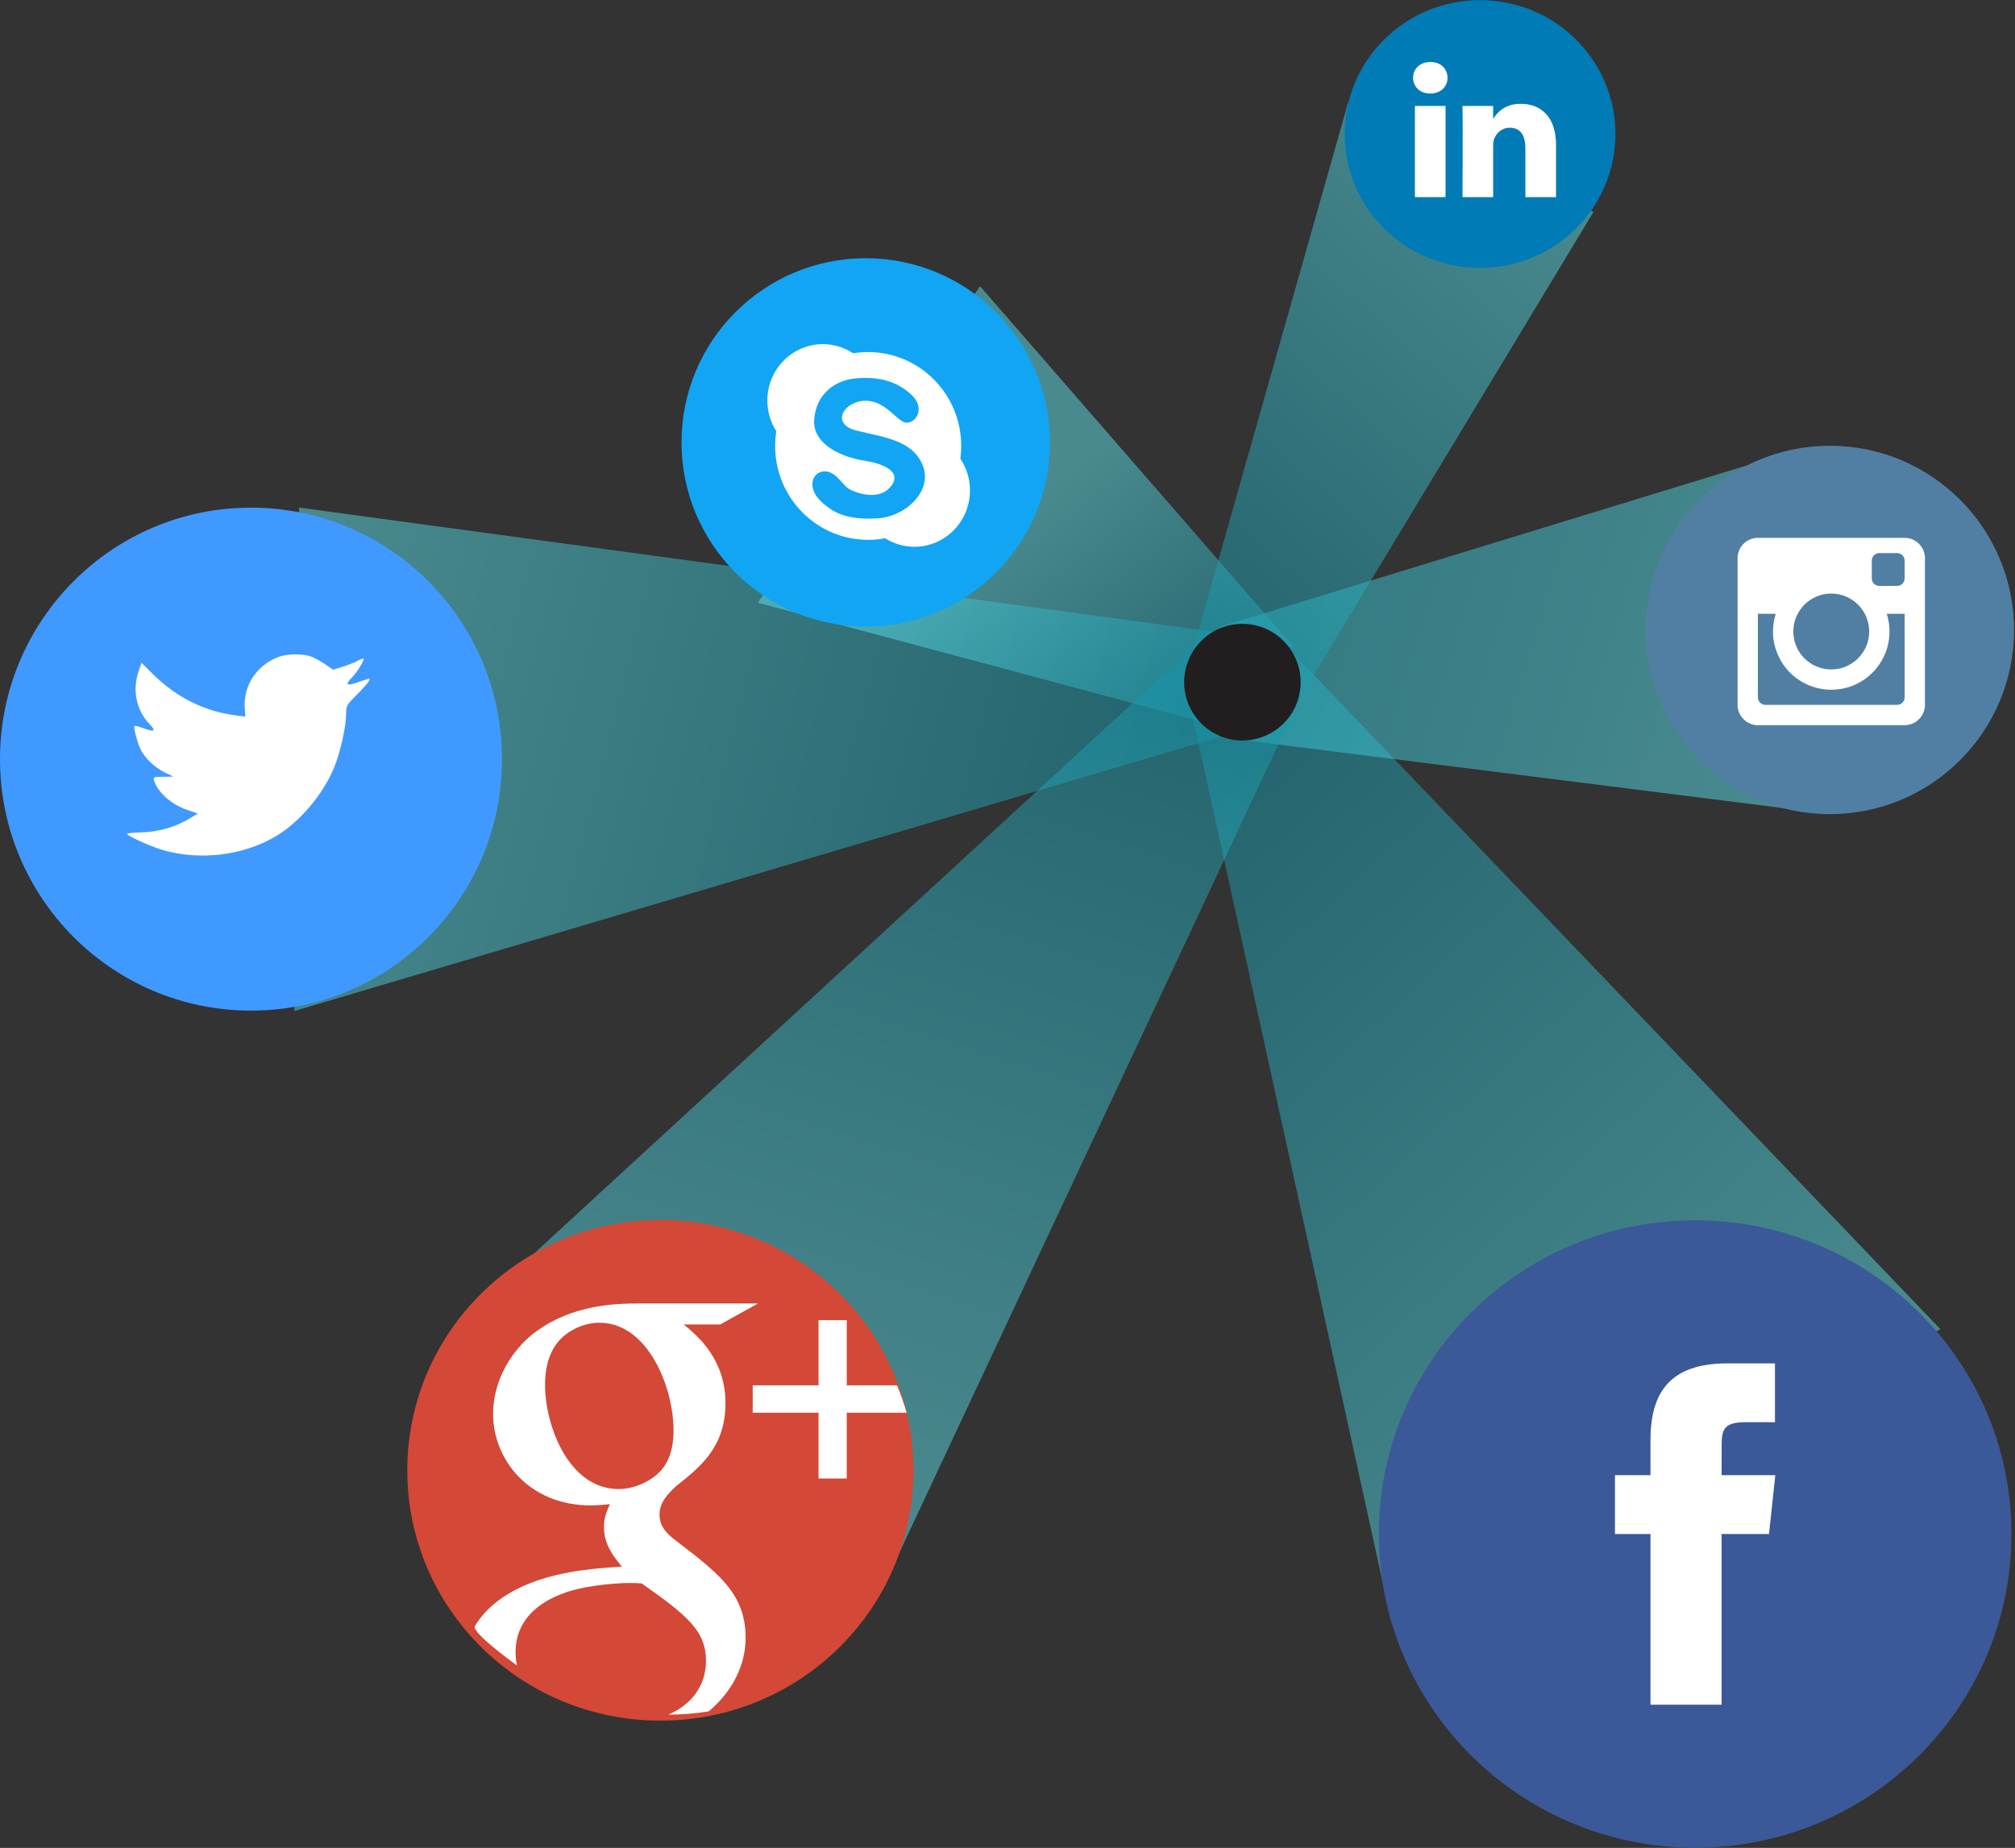 <?xml version="1.0" encoding="UTF-8" standalone="no"?>
<svg width="531px" height="487px" viewBox="0 0 531 487" version="1.1" xmlns="http://www.w3.org/2000/svg" xmlns:xlink="http://www.w3.org/1999/xlink">
    <rect x="0" y="0" width="531" height="487" fill="#333333" stroke="none"/>
    <!-- Generator: Sketch 3.7.1 (28215) - http://www.bohemiancoding.com/sketch -->
    <title>Group 18</title>
    <desc>Created with Sketch.</desc>
    <defs>
        <linearGradient x1="33.343%" y1="89.823%" x2="93.659%" y2="4.993%" id="linearGradient-1">
            <stop stop-color="#60E2EB" offset="0%"></stop>
            <stop stop-color="#1393A7" offset="100%"></stop>
        </linearGradient>
        <linearGradient x1="27.365%" y1="91.002%" x2="91.006%" y2="4.358%" id="linearGradient-2">
            <stop stop-color="#60E2EB" offset="0%"></stop>
            <stop stop-color="#1393A7" offset="100%"></stop>
        </linearGradient>
        <linearGradient x1="60.505%" y1="58.471%" x2="91.269%" y2="0%" id="linearGradient-3">
            <stop stop-color="#60E2EB" offset="0%"></stop>
            <stop stop-color="#1393A7" offset="100%"></stop>
        </linearGradient>
        <linearGradient x1="33.11%" y1="94.178%" x2="91.269%" y2="0%" id="linearGradient-4">
            <stop stop-color="#60E2EB" offset="0%"></stop>
            <stop stop-color="#32C0D1" offset="100%"></stop>
        </linearGradient>
        <linearGradient x1="50%" y1="105.261%" x2="91.269%" y2="0%" id="linearGradient-5">
            <stop stop-color="#61E1EA" offset="0%"></stop>
            <stop stop-color="#1393A7" offset="100%"></stop>
        </linearGradient>
        <linearGradient x1="25.304%" y1="100%" x2="91.269%" y2="0%" id="linearGradient-6">
            <stop stop-color="#60E2EB" offset="0%"></stop>
            <stop stop-color="#1393A7" offset="100%"></stop>
        </linearGradient>
    </defs>
    <g id="Welcome" stroke="none" stroke-width="1" fill="none" fill-rule="evenodd">
        <g id="Group-18">
            <polyline id="Line" fill-opacity="0.5" fill="url(#linearGradient-1)" style="mix-blend-mode: multiply;" transform="translate(412.558, 299.013) scale(-1, 1) translate(-412.558, -299.013) " points="486.16 170.311 313.777 350.299 458.398 427.714 511.34 186.462"></polyline>
            <polyline id="Line" fill-opacity="0.5" fill="url(#linearGradient-2)" style="mix-blend-mode: multiply;" transform="translate(179.042, 179.179) rotate(58) translate(-179.042, -179.179) " points="248.037 46.876 87.427 240.107 199.275 311.482 270.656 53.995"></polyline>
            <polyline id="Line" fill-opacity="0.5" fill="url(#linearGradient-3)" style="mix-blend-mode: multiply;" transform="translate(279.266, 130.616) rotate(105) translate(-279.266, -130.616) " points="301.587 61.064 231.405 165.168 327.128 200.168 327.128 79.001"></polyline>
            <polyline id="Line" fill-opacity="0.5" fill="url(#linearGradient-4)" style="mix-blend-mode: multiply;" transform="translate(411.767, 184.437) rotate(245) translate(-411.767, -184.437) " points="438.491 102.449 356.188 233.256 445.567 266.424 467.346 110.925"></polyline>
            <polyline id="Line" fill-opacity="0.5" fill="url(#linearGradient-5)" style="mix-blend-mode: multiply;" transform="translate(271.168, 295.853) scale(-1, 1) rotate(308) translate(-271.168, -295.853) " points="314.709 171.954 198.772 400.676 324.297 419.753 343.564 180.43"></polyline>
            <polyline id="Line" fill-opacity="0.5" fill="url(#linearGradient-6)" style="mix-blend-mode: multiply;" transform="translate(366.174, 106.871) rotate(178) translate(-366.174, -106.871) " points="394.875 26.963 310.669 155.993 374.38 186.778 421.678 39.711"></polyline>
            <ellipse id="Oval-3" fill="#221E1F" cx="327.403" cy="179.785" rx="15.349" ry="15.371"></ellipse>
            <g id="Group-6" transform="translate(433.553, 116.522)">
                <path d="M0.111,49.499 C0.111,22.692 21.844,0.96 48.652,0.96 C75.46,0.96 97.193,22.692 97.193,49.499 C97.193,76.306 75.46,98.038 48.652,98.038 C21.844,98.038 0.111,76.306 0.111,49.499 Z" id="Instagram" fill="#517FA4"></path>
                <path d="M69.545,74.459 C71.561,74.031 73.208,72.35 73.602,70.322 C73.645,70.103 73.676,69.88 73.712,69.66 L73.712,30.163 C73.677,29.947 73.648,29.73 73.605,29.514 C73.173,27.302 71.348,25.585 69.108,25.278 C69.015,25.266 68.924,25.246 68.832,25.23 L29.226,25.23 C28.987,25.273 28.747,25.305 28.511,25.359 C26.324,25.857 24.706,27.618 24.395,29.834 C24.382,29.926 24.363,30.018 24.347,30.11 L24.347,69.715 C24.392,69.966 24.428,70.219 24.484,70.469 C24.968,72.607 26.793,74.265 28.965,74.544 C29.07,74.556 29.175,74.577 29.28,74.594 L68.778,74.594 C69.034,74.55 69.292,74.514 69.545,74.459 Z M29.687,45.378 C29.687,52.684 29.686,59.989 29.688,67.294 C29.688,68.345 30.598,69.249 31.649,69.249 C43.233,69.249 54.817,69.249 66.401,69.249 C67.462,69.249 68.367,68.346 68.367,67.288 C68.368,59.991 68.367,52.695 68.367,45.399 L68.367,45.247 L63.655,45.247 C64.32,47.374 64.524,49.537 64.264,51.741 C64.001,53.947 63.291,55.999 62.134,57.894 C60.976,59.792 59.474,61.363 57.636,62.614 C52.871,65.859 46.599,66.145 41.543,63.307 C38.987,61.874 36.981,59.876 35.581,57.302 C33.494,53.46 33.161,49.428 34.385,45.244 C32.822,45.245 31.265,45.245 29.687,45.245 L29.687,45.378 Z M39.027,49.76 C38.948,55.357 43.428,59.794 48.8,59.909 C54.389,60.029 58.91,55.564 59.027,50.132 C59.148,44.531 54.63,39.905 49.029,39.909 C43.554,39.905 39.103,44.31 39.027,49.76 Z M66.47,37.89 C67.515,37.864 68.366,36.968 68.366,35.921 C68.367,34.363 68.367,32.804 68.366,31.246 C68.366,30.128 67.482,29.239 66.365,29.238 C64.811,29.237 63.257,29.236 61.702,29.238 C60.589,29.239 59.701,30.131 59.701,31.249 C59.7,32.794 59.696,34.339 59.706,35.884 C59.708,36.115 59.751,36.354 59.825,36.573 C60.104,37.395 60.857,37.9 61.78,37.904 C62.53,37.905 63.28,37.903 64.03,37.903 C64.842,37.894 65.657,37.91 66.47,37.89 Z" id="Path" fill="#FFFFFF"></path>
            </g>
            <g id="Group-14" transform="translate(107.175, 321.269)">
                <g id="Group-10">
                    <path d="M0.153,66.236 C0.153,29.804 30.017,0.271 66.856,0.271 C103.695,0.271 133.559,29.804 133.559,66.236 C133.559,102.667 103.695,132.201 66.856,132.201 C30.017,132.201 0.153,102.667 0.153,66.236 Z" id="Google-+" fill="#D34836"></path>
                    <path d="M131.74,51.051 L115.966,51.051 L115.966,68.384 L108.531,68.384 L108.531,51.051 L91.182,51.051 L91.182,43.837 L108.531,43.837 L108.531,26.657 L115.966,26.657 L115.966,43.837 L129.211,43.837 C130.189,46.177 131.035,48.585 131.74,51.051 Z" id="Shape" fill="#FFFFFF"></path>
                    <path d="M17.915,107.347 C19.78,104.245 22.672,101.196 26.956,98.69 C36.623,92.832 49.643,92.059 56.684,91.616 C54.505,88.853 51.99,85.925 51.99,81.117 C51.99,78.52 52.772,76.972 53.555,75.149 C51.822,75.315 50.146,75.48 48.581,75.48 C32.097,75.48 22.765,63.323 22.765,51.332 C22.765,44.258 26.062,36.4 32.712,30.714 C41.597,23.491 52.158,22.259 60.539,22.259 L92.558,22.259 L82.612,27.791 L73,27.791 C76.577,30.714 84.009,36.864 84.009,48.569 C84.009,59.952 77.471,65.312 70.989,70.396 C68.921,72.386 66.63,74.541 66.63,77.912 C66.63,81.283 68.921,83.162 70.654,84.543 L76.241,88.853 C83.114,94.49 89.317,99.74 89.317,110.35 C89.317,117.347 86.015,124.369 79.582,129.759 C76.121,130.317 72.57,130.612 68.951,130.621 C75.483,127.787 78.868,122.602 78.868,116.373 C78.868,108.526 73.783,104.382 61.936,96.037 C60.707,95.927 59.925,95.927 58.36,95.927 C56.963,95.927 48.581,96.203 42.044,98.358 C38.635,99.574 28.689,103.276 28.689,114.218 C28.689,115.407 28.817,116.56 29.066,117.67 C12.682,105.651 19.78,107.347 17.915,107.347 Z M70.318,55.642 C70.318,44.535 63.669,27.332 50.761,27.332 C46.737,27.332 42.379,29.332 39.864,32.41 C37.238,35.638 36.456,39.782 36.456,43.761 C36.456,54.095 42.491,71.17 55.902,71.17 C59.757,71.17 63.948,69.291 66.463,66.86 C70.039,63.323 70.318,58.405 70.318,55.642 Z" id="Path" fill="#FFFFFF"></path>
                </g>
            </g>
            <g id="Group-2" transform="translate(0, 133.789)">
                <g id="Twitter-+-Path">
                    <path d="M0,66.277 C0,29.673 29.613,0 66.142,0 C102.672,0 132.285,29.673 132.285,66.277 C132.285,102.88 102.672,132.554 66.142,132.554 C29.613,132.554 0,102.88 0,66.277 Z" id="Twitter" fill="#4099FF"></path>
                    <path d="M64.505,52.774 L64.644,55.067 L62.334,54.786 C53.926,53.71 46.58,50.059 40.343,43.928 L37.294,40.886 L36.509,43.133 C34.846,48.14 35.908,53.429 39.373,56.986 C41.221,58.952 40.805,59.233 37.618,58.063 C36.509,57.688 35.539,57.407 35.446,57.548 C35.123,57.875 36.232,62.134 37.11,63.819 C38.311,66.159 40.759,68.453 43.439,69.81 L45.702,70.887 L43.023,70.933 C40.436,70.933 40.343,70.98 40.621,71.963 C41.545,75.005 45.194,78.235 49.26,79.639 L52.124,80.621 L49.629,82.119 C45.933,84.272 41.591,85.489 37.248,85.583 C35.169,85.629 33.46,85.817 33.46,85.957 C33.46,86.425 39.096,89.046 42.376,90.076 C52.216,93.118 63.905,91.807 72.682,86.612 C78.919,82.915 85.156,75.567 88.066,68.453 C89.637,64.662 91.208,57.735 91.208,54.412 C91.208,52.259 91.347,51.978 93.934,49.404 C95.458,47.906 96.89,46.268 97.168,45.8 C97.629,44.911 97.583,44.911 95.227,45.707 C91.3,47.111 90.746,46.924 92.686,44.817 C94.118,43.32 95.828,40.605 95.828,39.81 C95.828,39.669 95.135,39.903 94.349,40.324 C93.518,40.792 91.67,41.495 90.284,41.916 L87.789,42.711 L85.526,41.167 C84.278,40.324 82.523,39.388 81.599,39.108 C79.243,38.452 75.639,38.546 73.514,39.295 C67.739,41.401 64.089,46.83 64.505,52.774 Z" id="Path" fill="#FFFFFF"></path>
                </g>
            </g>
            <g id="Group-9" transform="translate(353.806, 0)">
                <g id="Linkedin">
                    <path d="M0.542,35.323 C0.542,15.834 16.517,0.035 36.223,0.035 C55.928,0.035 71.903,15.834 71.903,35.323 C71.903,54.812 55.928,70.611 36.223,70.611 C16.517,70.611 0.542,54.812 0.542,35.323 Z" id="LinkedIN" fill="#007BB6"></path>
                    <polygon id="Path" fill="#FFFFFF" points="27.128 27.924 19.054 27.924 19.054 51.952 27.128 51.952"></polygon>
                    <path d="M27.66,20.491 C27.608,18.135 25.907,16.341 23.145,16.341 C20.382,16.341 18.577,18.135 18.577,20.491 C18.577,22.798 20.329,24.644 23.04,24.644 L23.091,24.644 C25.907,24.644 27.66,22.798 27.66,20.491 Z" id="Path" fill="#FFFFFF"></path>
                    <path d="M56.247,38.175 C56.247,30.795 52.264,27.36 46.951,27.36 C42.664,27.36 40.744,29.692 39.673,31.328 L39.673,27.924 L31.598,27.924 C31.704,30.179 31.598,51.952 31.598,51.952 L39.673,51.952 L39.673,38.533 C39.673,37.815 39.725,37.099 39.939,36.585 C40.522,35.15 41.851,33.665 44.082,33.665 C47.004,33.665 48.173,35.868 48.173,39.097 L48.173,51.952 L56.247,51.952 L56.247,38.175 Z" id="Path" fill="#FFFFFF"></path>
                </g>
            </g>
            <g id="Group-3" transform="translate(362.845, 321.269)">
                <g id="Facebook-+-Path" transform="translate(0.191, 0.339)">
                    <path d="M0.317,82.679 C0.317,37.016 37.636,0 83.671,0 C129.706,0 167.025,37.016 167.025,82.679 C167.025,128.341 129.706,165.357 83.671,165.357 C37.636,165.357 0.317,128.341 0.317,82.679 Z" id="Facebook" fill="#3B5998"></path>
                    <path d="M90.641,127.655 L90.641,82.673 L103.141,82.673 L104.798,67.172 L90.641,67.172 L90.662,59.414 C90.662,55.371 91.049,53.205 96.895,53.205 L104.709,53.205 L104.709,37.702 L92.207,37.702 C77.19,37.702 71.905,45.222 71.905,57.868 L71.905,67.174 L62.544,67.174 L62.544,82.675 L71.905,82.675 L71.905,127.655 L90.641,127.655 Z" id="Path" fill="#FFFFFF"></path>
                </g>
            </g>
            <g id="Group-11" transform="translate(179.485, 67.092)">
                <path d="M0.111,49.499 C0.111,22.692 21.844,0.96 48.652,0.96 C75.46,0.96 97.193,22.692 97.193,49.499 C97.193,76.306 75.46,98.038 48.652,98.038 C21.844,98.038 0.111,76.306 0.111,49.499 Z" id="Skype" fill="#12A5F4"></path>
                <path d="M73.818,50.439 C73.818,36.774 62.839,25.695 49.3,25.695 C47.954,25.695 46.635,25.807 45.351,26.021 C43.049,24.499 40.309,23.612 37.361,23.612 C29.277,23.612 22.731,30.257 22.731,38.456 C22.731,41.44 23.596,44.211 25.087,46.538 C24.886,47.81 24.783,49.112 24.783,50.438 C24.783,64.105 35.756,75.183 49.3,75.183 C50.828,75.183 52.316,75.032 53.763,74.767 C56.01,76.182 58.657,77.005 61.495,77.005 C69.577,77.005 76.126,70.358 76.126,62.159 C76.125,59.06 75.191,56.178 73.587,53.796 C73.733,52.696 73.818,51.577 73.818,50.439 Z M36.805,64.985 C33.071,61.411 34.571,57.336 37.613,57.129 C40.653,56.922 42.478,60.643 44.101,61.678 C45.721,62.709 51.887,65.059 55.144,61.262 C58.691,57.129 52.786,54.99 48.457,54.343 C42.277,53.409 34.474,50 35.081,43.282 C35.689,36.568 40.675,33.125 45.922,32.64 C52.611,32.02 56.966,33.673 60.41,36.67 C64.392,40.132 62.237,44.003 59.7,44.315 C57.173,44.624 54.334,38.619 48.761,38.529 C43.017,38.437 39.135,44.624 46.226,46.383 C53.321,48.14 60.919,48.862 63.655,55.476 C66.393,62.09 59.4,69.114 51.596,69.529 C43.797,69.943 40.148,68.184 36.805,64.985 Z" id="Path" fill="#FFFFFF"></path>
            </g>
        </g>
    </g>
</svg>